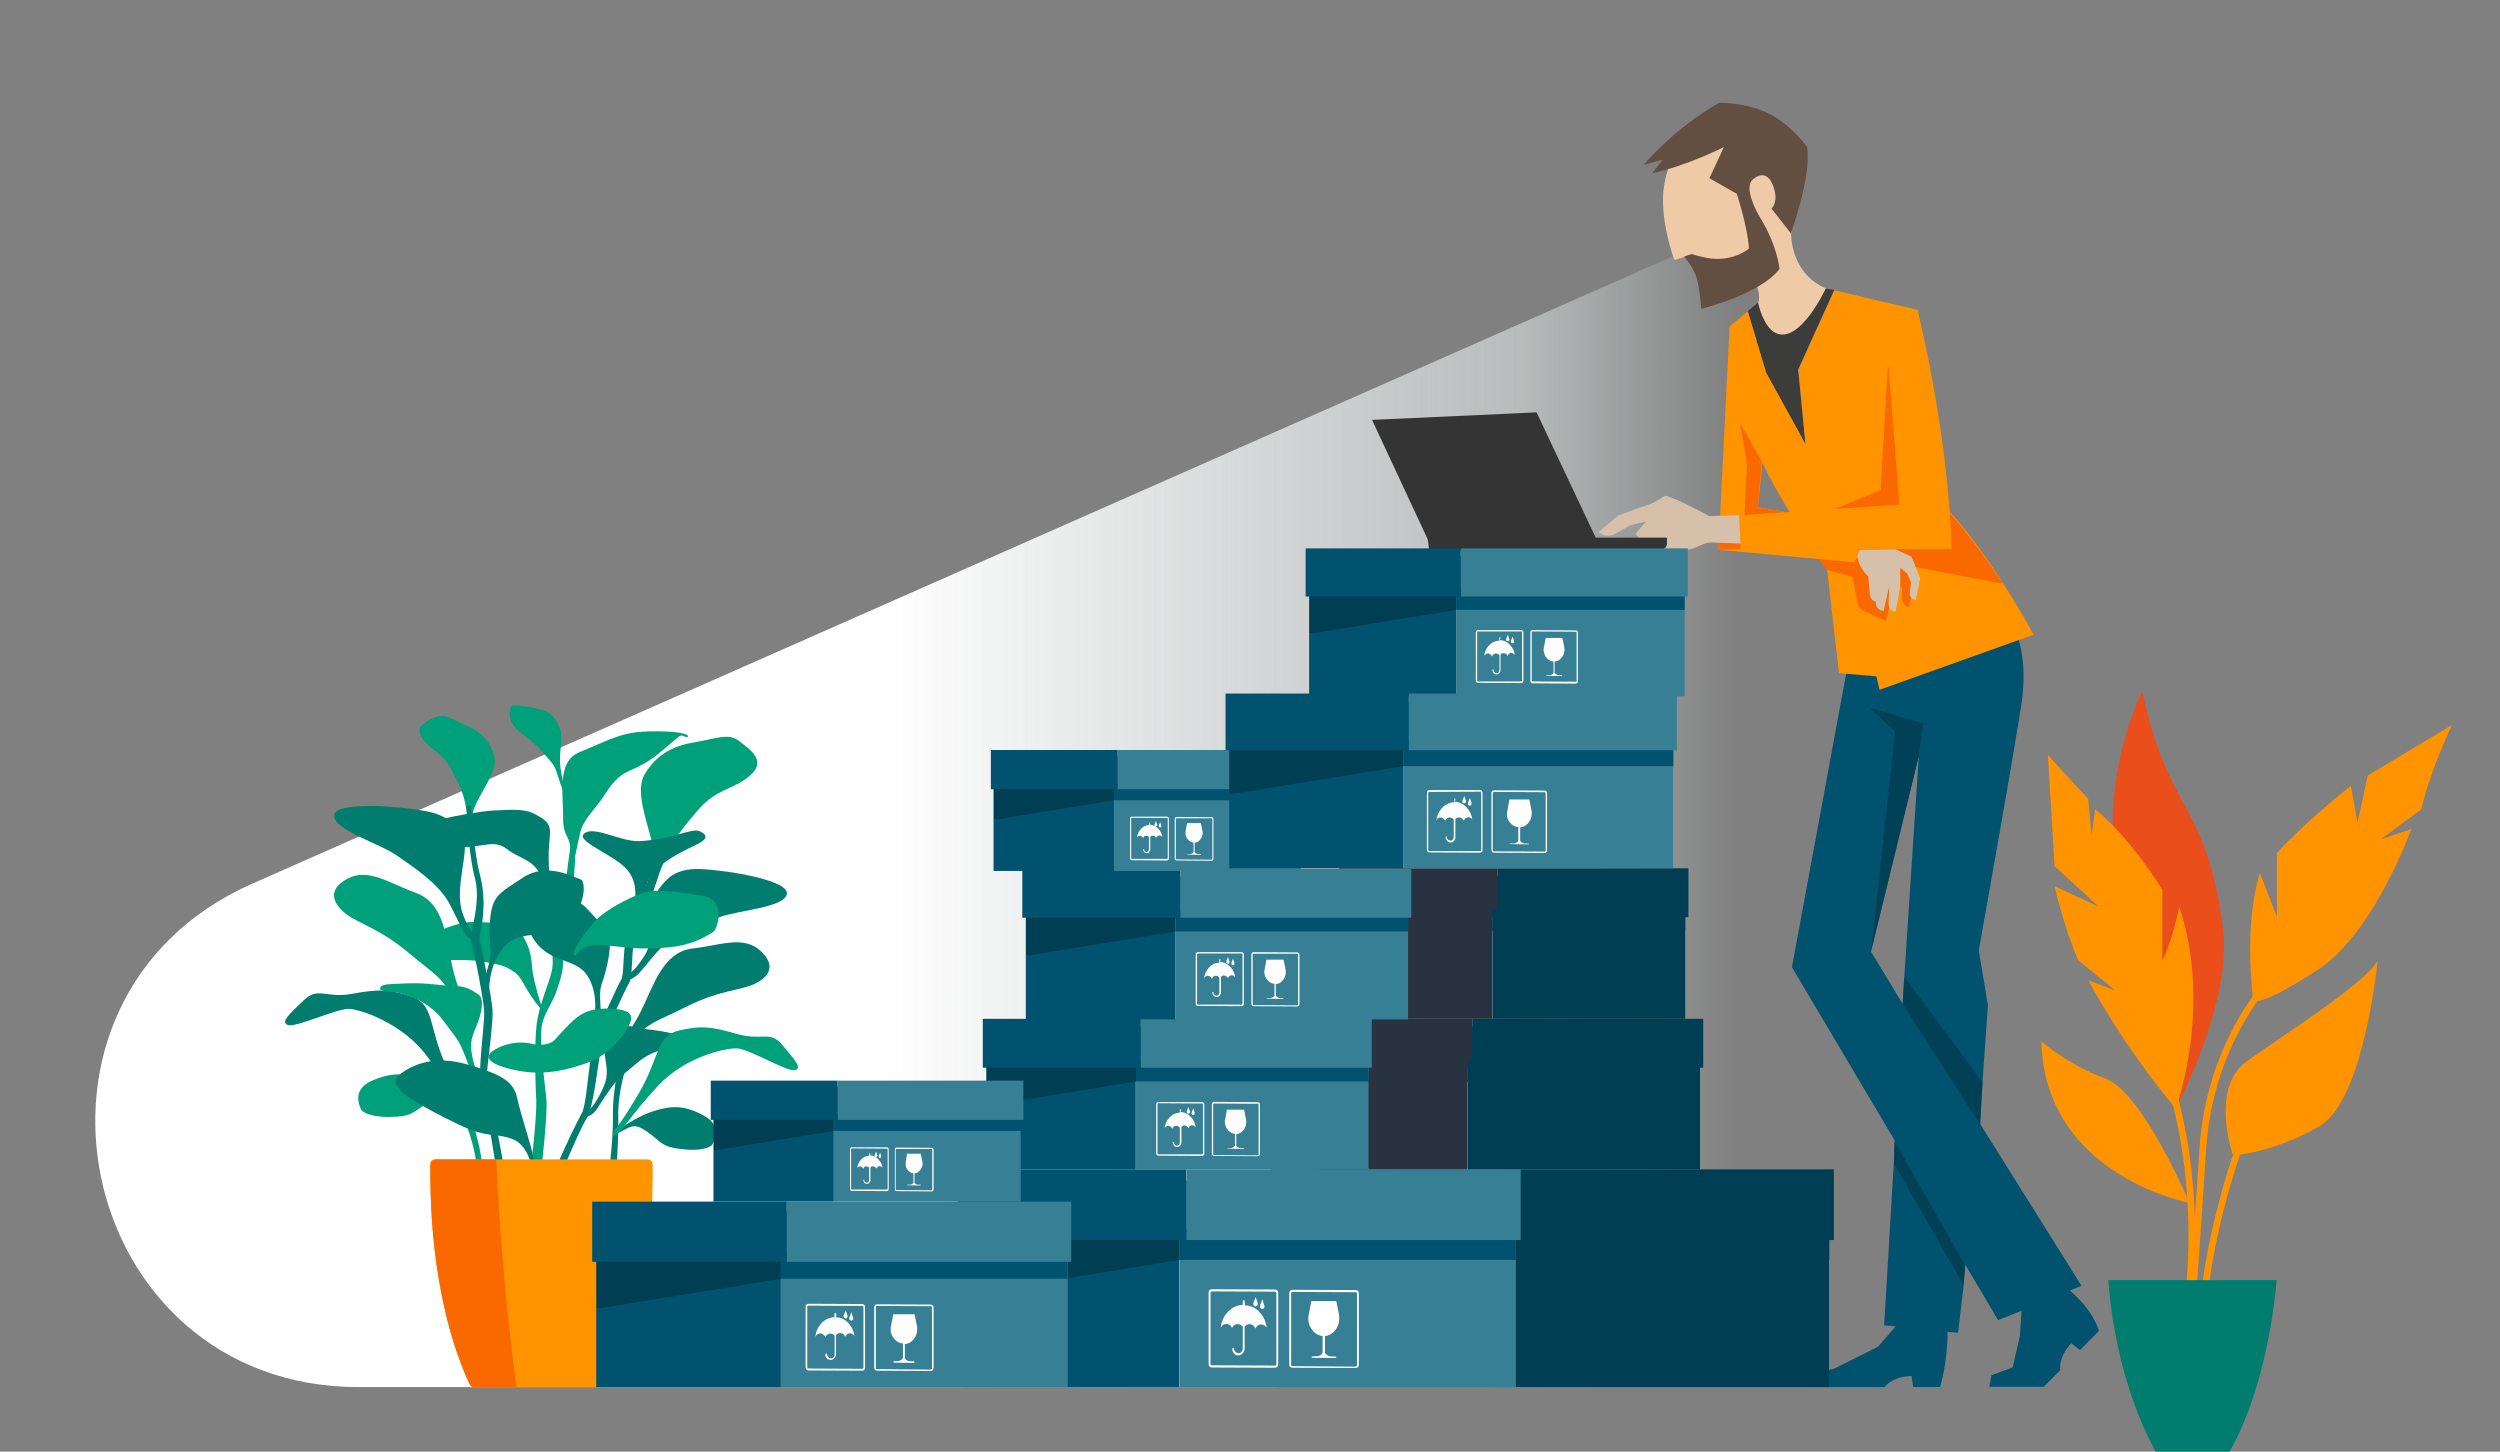 <?xml version="1.0" encoding="utf-8" standalone="no"?>
<!-- Generator: Adobe Illustrator 26.5.0, SVG Export Plug-In . SVG Version: 6.00 Build 0)  --><svg xmlns="http://www.w3.org/2000/svg" xmlns:xlink="http://www.w3.org/1999/xlink" id="Laag_1" style="enable-background:new 0 0 930 540;" version="1.1" viewBox="0 0 930 540" x="0px" xml:space="preserve" y="0px">
<rect x="0" y="0" width="930" height="540" fill="#808080" stroke="none"/>
<style type="text/css">
	.st0{fill:url(#SVGID_1_);}
	.st1{fill:#00A07A;}
	.st2{fill:#007D6F;}
	.st3{fill:#FF9300;}
	.st4{fill:#FA6800;}
	.st5{fill:#00526E;}
	.st6{opacity:0.8;fill:#003E53;enable-background:new    ;}
	.st7{fill:#EFCAA6;}
	.st8{fill:#3C3C3B;}
	.st9{fill:#634E42;}
	.st10{fill:#D6C0A9;}
	.st11{fill:#343434;}
	.st12{fill:#283241;}
	.st13{fill:#003E53;}
	.st14{fill:#377F95;}
	.st15{fill:#FFFFFF;}
	.st16{fill:#E94E1B;}
</style>
<g id="Neuzen">
	<g id="blauw_vlak_en_neus_">
		
			<linearGradient gradientTransform="matrix(1 0 0 1 0 782)" gradientUnits="userSpaceOnUse" id="SVGID_1_" x1="-143.607" x2="644.841" y1="-524" y2="-524">
			<stop offset="0" style="stop-color:#FFFFFF"/>
			<stop offset="0.6" style="stop-color:#FFFFFF"/>
			<stop offset="0.9" style="stop-color:#F4F7F8;stop-opacity:0.5"/>
			<stop offset="1" style="stop-color:#EBF1F2;stop-opacity:0"/>
		</linearGradient>
		<path class="st0" d="M133.4,516h704.8V0L93.9,328.7C-2.9,371.4,27.6,516,133.4,516z"/>
	</g>
</g>
<g id="Primaire_Hero">
	<g>
		<g>
			<path class="st1" d="M138.2,402.1c8.1-3.6,13.1-2.8,19.8-0.1c4.1,1.7,9.6,5.6,13.7,8.9c-0.2,0.2-0.4,0.5-0.5,0.8     c-5.2-3-5.8-4.9-11.4-1.8c-6.4,3.6-5.7,5.6-15.3,5.6c-8.1,0-10-2.5-10-2.5S130,405.7,138.2,402.1L138.2,402.1z"/>
			<path class="st2" d="M173.9,411.6c0,0-2.4-2.6-8.4-16.1s-4-21.8-12.2-24.7c-8.2-2.9-12.5-2.9-22.3-1.1c-9.8,1.8-12.7-2.8-18,2.4     c-5.3,5.1-8.8,8.1-5.9,9.2c2.9,1.1,18.4-6.3,22.9-6c4.5,0.3,19.7,5.4,28.7,17.4c9,12,11,17.3,13.5,19.9S173.9,411.6,173.9,411.6     L173.9,411.6z"/>
			<path class="st2" d="M262,415.1c-7.6-4.2-12.4-3.8-19.1-1.7c-4.1,1.3-9.8,4.6-13.9,7.5c0.2,0.3,0.3,0.5,0.5,0.8     c5.3-2.5,6-4.3,11.1-0.8c5.8,4,5,5.9,14.3,6.7c7.8,0.7,9.9-1.6,9.9-1.6S269.6,419.3,262,415.1L262,415.1z"/>
			<path class="st1" d="M209.5,304.9c0-6.4-0.8-12.5,0.2-17.1c0.9-4.7,2.9-6.9,6.6-8.3c3.7-1.4,12-5.6,17.8-6.7     c6.3-1.2,15.8-0.8,19.4-0.1c3.6,0.8,2.4,1.8,1.5,1.4c-1.4-0.6-1.4-0.5-1.9-0.4c-0.6,0.1-5.2,4.3-8.3,6.8     c-3.1,2.5-6.3,4.3-9.7,5.8c-3.5,1.5-6.3,3.2-10,9.1c-3.7,5.8-8.1,9.2-9.3,14.5s-1.3,6.4-2,8.7c-0.7,2.3-1.6,0.2-1.6-1.3     C212.4,310.9,209.5,311.4,209.5,304.9L209.5,304.9z"/>
			<path class="st2" d="M204.5,311.6c0.6-5.2-1.2-6.4-5.4-8.7s-9.1-1.6-15.4-1.4c-3.5,0.1-15.1,2-18.5,3.1c-6.7,2-13.6,3.1-15.1,5.4     s0.5,1.7,2.4,3.1c2,1.3,11.7,1.9,19.5,2c7.8,0.1,11.9-2.9,16.5,0.7c4.6,3.6,9.3,3.7,12.3,9.2c3,5.5,2.4,7.2,4.2,10.7     S202.9,325.9,204.5,311.6L204.5,311.6z"/>
			<path class="st1" d="M201.2,375.4c-6-7.2-6.8-11.6-9.6-13.6c-2.8-1.9-3.9-2.9-13-4.2s-15.1,0.8-19.5-2.4c-4.4-3.2-2.2-5.4,0-6.7     c2.2-1.3,11-6.1,18.7-5.5s13.2-1,16.8,5.3s2.9,9.4,3.6,13.6s2.7,11.1,3.4,12.7S201.2,375.4,201.2,375.4L201.2,375.4z"/>
			<path class="st1" d="M197.8,461.5l-3.8-0.7c0,0,0.8-4.8,2.6-18.4c1.8-14.2,3.1-29,2.9-33c-0.3-4.5-0.8-20.1,0.1-28.2     c0.6-4.7,2.2-9.3,3.6-13.4c1.1-3.1,2.1-6,2.3-8c0.2-1.9,0.1-3.3,0-4.8c-0.2-2.4-0.4-5.3,0.3-10.9c0.6-4.8,1.4-7.2,2.1-9.3     c0.6-2,2.3-4,2.7-7.5c0.8-7.5,2.1-15.6,2.1-15.7l1.5,1c0,0.1-0.1,8.1-0.9,15.5c-0.4,3.9-1.1,5.9-1.7,7.9c-0.7,2.1-1.4,4.2-2,8.7     c-0.7,5.2-0.5,7.8-0.3,10.1c0.1,1.7,0.3,3.3,0,5.6c-0.3,2.5-1.3,5.4-2.5,8.9c-1.4,3.9-4.8,8.4-5.3,12.6     c-0.9,7.8,1.5,23.2,1.8,27.5c0.3,4.7-1.2,20.9-2.9,33.7C198.7,456.6,197.9,461.3,197.8,461.5L197.8,461.5z"/>
			<path class="st1" d="M210.3,294.1c0-0.4-1.8-5.9-2-10.8c-0.1-5,1.4-9.7-0.4-13.2c-1.8-3.4-2.5-5.2-7.7-6.4s-9.4-1.7-10-0.9     s-1.3,4.2,1,7.3c2.4,3.1,6.4,4.7,10.5,9.5s4.5,4.7,5.8,9C208.9,292.7,210.2,297.3,210.3,294.1L210.3,294.1z"/>
			<path class="st1" d="M243.6,324c0-2.4,0.7-4.9-2.1-14.6c-2.8-9.7-4.5-16.9-1.5-21.7s7.7-9.7,17.5-11.4s13.5-3.7,17.5-0.6     c4,3.1,10.4,7.3,4,12.8s-12.2,4.6-19.3,12.8c-7.1,8.2-10.1,12.5-12.6,19S243.6,327,243.6,324L243.6,324z"/>
			<path class="st2" d="M217,413.5c0.3-0.3,2.1,1.1,5.6-5.3c3.5-6.3,3.5-8.5,2.7-13.6s-0.7-10.5,1.8-11.5c2.5-1,4.9-2.1,10-0.9     s8.1,0.8,15.5,2.9s9.5,2.6,9.4,4.1s-5-0.1-7.6,0.1s-10.5,0.2-17.4,6.1s-6.6,5-10.6,10.6c-4,5.6-4.7,8.3-7.6,9.2     C218.8,415.2,213.9,417,217,413.5L217,413.5z"/>
			<path class="st2" d="M236.2,334.9c-0.1-0.7,1.4-6.6-3.2-11.7s-18.5-10.2-15.9-12.9c3.4-3.6,13.5,2.9,20.8,2.6     c13.2-0.7,19.4-5.2,22.6-3.6c3.2,1.6,2.1,3.1-1,4.7s-17,7.3-18.9,15.1c-1.9,7.8-1.9,10-2.1,10.7     C238.4,340.5,236.2,334.9,236.2,334.9L236.2,334.9z"/>
			<path class="st2" d="M233.1,362.3c0,0,1.7,0.9,6.5-6.5s2.9-21.9,5.5-25.1s5.4-7.8,15.5-7.4c10.2,0.4,33.1,4.2,32.1,9.3     c-1,5.1-18.3,6-25.1,8.6c-6.8,2.6-17.3,6.4-22.6,12.3c-5.4,6-7.4,9.6-10.3,10.7S233.1,362.3,233.1,362.3L233.1,362.3z"/>
			<path class="st2" d="M220.8,380.4c-0.1-0.4,2.3-8.7-1.6-16.3s-12.4-5.4-18.9-12.4s-4.5-17.6-2.1-17.8s13.2-3.4,20.3,4.3     c7.1,7.7,9.8,8.9,7.6,19.6c-2.2,10.7-3.3,6.7-2.7,16.9C223.9,384.8,220.8,380.4,220.8,380.4L220.8,380.4z"/>
			<path class="st2" d="M232.9,385.2c0.6-1.1,3.4-4,7.4-13c4-9,8-18.4,17.5-19.4c9.6-1,18.7-5,25.1,0.9s2.6,10.1-2.4,12.4     c-5,2.3-13.3,2.4-25,8.3s-14.3,5.7-19.8,12.7C230.2,394,232.9,385.2,232.9,385.2L232.9,385.2z"/>
			<path class="st2" d="M202.9,450.8l-2.8-1.2c0.5-1.2,13.1-30.3,16.1-34.9c1.6-2.6,2.2-11.4,3.1-17.8c0.6-4.3,1.2-7.9,1.7-9.8     c1.5-4.8,8.6-20.1,10.2-22.9c0.4-0.8,0.6-3.3,0.7-5.7c0.3-5,0.6-11.8,3.6-17.3c4.4-8.2,8.7-23.8,8.8-24l3,0.8     c-0.2,0.7-4.4,16.2-9,24.6c-2.7,4.9-3,11.3-3.2,16c-0.2,3.3-0.3,5.7-1.1,7.1c-1.7,2.9-8.6,18-10,22.3c-0.5,1.6-1,5.3-1.6,9.3     c-1.1,7.4-2.3,15.9-4.3,19C215.1,420.8,203,450.5,202.9,450.8L202.9,450.8z"/>
			<path class="st2" d="M228.7,443.6l-3.1-0.3c0-0.2,2.6-17.4,2.4-28c-0.2-11,3.1-23.2,3.3-23.7l2.9,1.1c0,0.1-4.5,12.1-4.2,22.5     C230.2,426.1,228.7,443.5,228.7,443.6L228.7,443.6z"/>
			<path class="st1" d="M213.6,355.4c1.1,1.2,0.9-3.9,8.5-3.8c7.7,0.1,11.3,1.4,18.8,1.2s15.5-0.2,24.5-6.2     c1.6-1.1,4.9-12.1-4.1-13.4c-9-1.2-16.9-3.2-23.7-0.5c-6.8,2.8-14,7.1-16.8,10.5C217.9,346.7,212.2,353.8,213.6,355.4     L213.6,355.4z"/>
			<path class="st1" d="M206,387.2c1.9-2.1,2.7-3,5.7-6.1c4.2-4.2,7.3-5.8,13.4-5.9s10,1,9.7,3.8c-0.4,3.9-7.8,13.1-15.1,15.9     c-7.3,2.8-16.5,5.3-26.4,3.5c-9.8-1.8-13.7-4.5-10.3-7.2c3.5-2.7,9.6-4.2,14.9-2.9S206,387.2,206,387.2L206,387.2z"/>
			<path class="st1" d="M228.4,420.5c0,0,2.6-2.3,9.7-14.6s6.1-20.6,14.3-22.5c8.2-2,12.3-1.5,21.6,1.2s12.5-1.4,17,4.1     c4.6,5.5,7.6,8.7,4.7,9.4s-17-7.9-21.5-8.1c-4.4-0.2-19.5,3.2-29.4,13.9s-12.3,15.5-15.1,17.8C227.1,424,228.4,420.5,228.4,420.5     L228.4,420.5z"/>
			<path class="st1" d="M175.4,304.5c0.4-1.6,0.3-3.4,3.8-9.5c3.5-6.1,5.8-10.7,4.5-14.4c-1.2-3.7-3.6-7.8-10-10.6     c-6.3-2.8-8.5-4.7-11.7-3.2s-8.2,3.2-4.8,8c3.4,4.7,7.5,5.1,10.9,11.8c3.5,6.7,4.8,10.1,5.4,14.9S174.9,306.5,175.4,304.5     L175.4,304.5z"/>
			<path class="st1" d="M180.9,402.9c-0.2-0.4-2.4,0.6-4.4-6.6c-2-7.2-1.5-9.4,0.6-14.3c2.1-4.9,3.2-10.4,0.9-12     c-2.3-1.6-4.4-3.2-9.8-3.3c-5.4-0.1-8.4-1.1-16.3-0.9c-7.9,0.3-10.2,0.3-10.5,1.8s5,1.1,7.6,1.9s10.5,2.8,16,10.3     c5.5,7.5,5.5,6.6,8.1,13.2c2.6,6.6,2.7,9.5,5.4,11.1C178.6,404.2,183.1,407.2,180.9,402.9L180.9,402.9z"/>
			<path class="st2" d="M177,347.6c0,0-2,0.5-5-8.1c-3-8.6,2.4-22.7,0.5-26.5c-1.9-3.8-3.5-9.2-13.8-11.2c-10.3-2-34.2-3.8-34.4,1.6     c-0.2,5.3,16.9,10.4,23.1,14.7c6.2,4.3,15.8,10.6,19.7,17.9s5.1,11.4,7.7,13.3S177,347.6,177,347.6L177,347.6z"/>
			<path class="st2" d="M181.9,368.3c0.2-0.4-0.3-9.2,5.6-16s13.7-2.5,22-7.9s8.8-16.6,6.4-17.3c-2.4-0.7-12.4-6.6-21.4-0.6     c-9,6-11.9,6.6-12.3,17.9s1.7,7.5-1.3,17.6S181.9,368.3,181.9,368.3L181.9,368.3z"/>
			<path class="st1" d="M171.8,370.6c-0.3-1.3-2.5-4.8-4.3-14.8s-3.6-20.4-12.9-23.7c-9.4-3.3-17.6-9.5-25.4-5.2     c-7.9,4.3-5,9.5-0.6,13c4.5,3.5,12.7,5.6,23.1,14.3s12.9,9.2,16.8,17.5C172.4,380.2,171.8,370.6,171.8,370.6L171.8,370.6z"/>
			<path class="st2" d="M186,443.8l3.1-0.5c-0.2-1.4-5.9-33.5-7.7-38.9c-1-3,0.6-12,1.2-18.6c0.4-4.4,0.8-8.2,0.6-10.2     c-0.4-5.2-3.8-22.2-4.7-25.5c-0.3-0.9,0.2-3.5,0.7-5.9c0.9-5,1.1-12.2-0.6-18.5c-2.5-9.3-3.4-26.1-3.4-26.3l-1.6,0.5     c0,0.7,0.5,17.3,3.1,26.9c1.5,5.6,0.3,12.1-0.6,16.9c-0.6,3.4-1.1,5.8-0.6,7.4c1,3.4,4.3,20.1,4.6,24.8c0.1,1.7-0.2,5.6-0.6,9.7     c-0.7,7.7-1.5,16.5-0.3,20.1C181,410.7,186,443.4,186,443.8L186,443.8z"/>
			<path class="st1" d="M181.9,462.9l3.1-0.6c0-0.2-4.7-17.5-5.6-28.5c-1-11.3-6.2-23.4-6.5-23.9l-2.5,1.4c0.1,0.1,6,11.9,6.9,22.6     C178.4,445,181.9,462.7,181.9,462.9L181.9,462.9z"/>
			<path class="st2" d="M197.6,433.3c-0.1-0.5-1.6-7.5-7-9.6c-5.4-2-8.6-0.8-15.4-3.4s-23-11.2-25.6-14s-3.9-4.6-0.1-7.2     c3.7-2.6,11.6-6.9,24.4-3.1c12.9,3.7,17.2,6.4,18.5,12.5c1.3,6.1,5.4,18.3,5.9,21.4C198.8,433,198.1,435.3,197.6,433.3     L197.6,433.3z"/>
			<path class="st3" d="M162,431.3c-1.1,0-1.9,0.8-1.9,1.9c0,1.2,0,2.3,0,3.5c0,31.1,5.6,59,14.6,78.2c0.3,0.7,1,1.1,1.7,1.1h50.1     c0.7,0,1.4-0.4,1.7-1.1c8.9-19.2,14.6-47.1,14.6-78.2c0-1.2,0-2.3,0-3.5c0-1.1-0.9-1.9-1.9-1.9H162L162,431.3z"/>
		</g>
		<path class="st4" d="M162,431.3c-1.1,0-1.9,0.8-1.9,1.9c0,1.2,0,2.3,0,3.5c0,31.1,5.6,59,14.6,78.2c0.3,0.7,1,1.1,1.7,1.1h15.7    c-3.8-28.5-6.2-57-7.5-84.7H162z"/>
	</g>
	<g>
		<path class="st5" d="M675.3,510.7l-0.6,5.3h26.4c0,0,2.7-4,10-4.1l0.6,4.1h10c0,0,2.8-9,2.8-20.5l-0.6-0.1l4.5,0.4l2.1-17.8    l0.6-7.5l12.2,20.6l8.7-3.5l-0.6,9.4l-2.7,11.7l-7.9,2.9l-0.8,4.3h20.3l6.1-6.2c0,0-0.9-4.7,4.1-10l3.3,2.5l7-7.1    c0,0-1.7-7.2-10.8-15l4.3-1.8l-37.7-60.2l0.9-15.8l2-28.4l-3.4-20.3c0,0,15.5-86.6,16.3-95c1.6-14.9-2.6-24-2.6-24l-63,15.9    l-20.2,109.3l38.2,64.4l-0.3,8.4l-3.6,60.4l4.3,0.4l-6.6,7.6l-16.4,8.2L675.3,510.7L675.3,510.7z M708.4,363.4l-0.6,10.1L696,354    l17.8-72.8L708.4,363.4z"/>
		<polygon class="st6" points="715.4,269.1 695.1,263.1 705,272.1 696,354 713.8,281.2   "/>
		<polygon class="st6" points="707.8,373.5 736.6,418.4 737.5,402.6 708.4,363.4   "/>
		<polygon class="st6" points="704.8,424.6 731,470.6 730.4,478 704.6,432.9   "/>
		<path class="st7" d="M619.1,68.7c3.2-18.2,14.3-19.7,21.5-21.8c8.1-2.5,29.8-5.4,25.7,39.9c0,0-0.5,14.8,13,20.5    c0,0-6.2,21-18.7,17.9c-4.5-1.1-6.5-12.6-6.5-12.6s1.3-3.3-1.8-9.3c-2.5-4.7-22.7-8.6-22.7-8.6l-2.9,0.9l-3.8,1.1    C622.7,96.6,617,80.7,619.1,68.7z"/>
		<path class="st8" d="M682.3,107.9l-3.1-0.6c0,0-9.6,20.8-18.6,16.6c-4.6-2.1-6.7-11.3-6.7-11.3l-3.8,3.2l6.8,22.8l14.7,26.7    l-2.7-27.8L682.3,107.9L682.3,107.9z"/>
		<path class="st3" d="M650.2,115.8l-6.7,5.6c0,0,5,34.7,12,50.4c6.6,14.8,24.2,40.2,24.2,40.2l4.4,38.4l13.9,1.2l1.2,5l57.3-20.5    c0,0-20-37.2-37.8-52.1l-5.3-68.7l-31-7.3L669,137.5l2.7,27.8L657,138.6L650.2,115.8L650.2,115.8z"/>
		<path class="st9" d="M666.2,86.8c0,0,7.6-20.7,6.1-32c0,0-7.5-11.2-19.8-14.7c-7.1-2.1-13.1-1.8-13.1-1.8    c-17.1,9.8-27.9,23-27.9,23l7-1.9l-3.8,5c12.6-2.6,26.6-9.7,26.6-9.7l-5.4,11.6l10.2,5.8c0,0,4.2,13,4.5,20.4    c-9.5,7.2-21.2,2-21.2,2l-2.9,0.9c0,0,3.1,3.7,4.4,7.2s2,12.3,2,12.3s22.3-5.6,29.1-14.9c0,0-0.8-8.4-6.9-18.5    c-2-3.2-6.5-11.9-3-14.8c5.9-4.9,7.9,3.6,7.9,3.6c1.5,5.2-1,7.3-1,7.3L666.2,86.8L666.2,86.8z"/>
		<path class="st4" d="M710.8,210.6l34.3,6.6c-10-15.6-21.2-28-21.2-28l-21.6-53.3l-2.7,46.4l-31.6,13l11.4,16.6l9.8,2.7l1.7,9.2    c0,0,0.3,2.6,2.6,3.6c2.8,1.3,8.1,3.6,8.1,3.6l2.4-10.9l0.4-6l3.2,4.9v4.1c0,0,0.4,2.4,2.4,2.8l1.7-5.8l0.2-6L710.8,210.6    L710.8,210.6z"/>
		<path class="st10" d="M705.1,204.3l6,2.8l3.2,8.1l-1.6,8c-2.4-0.2-2.3-2.6-2.3-2.6l0.5-3.9l-1.4-3.3l-2.6-2.2l0,6.4l-0.8,5.4    l-1,4.5c0,0-3,0.3-2.5-4.2l0.2-5.3l-2.1,9.3c0,0-3-0.1-2.9-3.5c-2.3-0.3-2.3-3.6-2.3-3.6l-0.5-5.8c0,0-4.1-3.2-4.5-9.9    L705.1,204.3L705.1,204.3z"/>
		<polygon class="st3" points="643.4,121.4 640.1,187.6 639.2,204.5 689.9,209.2 695.7,196 653.9,188.7 654.2,185.9 657.2,157.4       "/>
		<polygon class="st4" points="655.4,171.7 647.3,157.3 649.9,172.9 648.7,195.4 639.4,201 639.2,204.5 647.5,204.3 651.7,198.7     695.7,196 653.9,188.7   "/>
		<path class="st3" d="M713.3,115.3c0,0,11.5,45.5,12.7,89h-20.9h-14.6l-43,0l-0.1-2.2l-0.5-10.4l59.7-4l-4.1-51.8L713.3,115.3    L713.3,115.3z"/>
		<path class="st10" d="M646.9,191.7l-11,0.3c0,0-11.7-6.4-16.4-7.6l-4.8,2.8l-12.7,4.5l-7.3,6.2c0,0,2.3,2.4,5.7,0.9l6-3.4l5.9-1.4    l-3.8,4.5l2.2,3.4l2.1-0.1c0,0,3.5,2.6,3.5,2.6h12.2c2.4-0.4,5.2-2.5,7.8-2.6l11.2,0.4L646.9,191.7L646.9,191.7z"/>
		<path class="st11" d="M510.4,156.2l61.2-2.8l22,46.6h26.5v2.5c-0.3,1.4-1.5,2.3-2.9,2.3l-85.6-0.2c0,0-0.2-2.4-0.5-4L510.4,156.2    L510.4,156.2z"/>
	</g>
	<g>
		<g id="Symbol_1_0_Layer0_0_FILL">
			<path class="st12" d="M499.4,355.4V379h55.7v-45.7L499.4,355.4"/>
			<path class="st12" d="M555.2,346.3v-20.7h-55.7v29.8L555.2,346.3L555.2,346.3z"/>
			<path class="st13" d="M603.6,379h23.3v-53.1h-71.7v-0.3l0,0V379L603.6,379L603.6,379z"/>
		</g>
		<rect class="st12" height="18.2" width="58.8" x="498.2" y="323"/>
		<path class="st13" d="M626.9,346.3v-8.2l-71.7,0.3v7.9L626.9,346.3L626.9,346.3z"/>
		<rect class="st13" height="18.2" width="71.1" x="557" y="323"/>
	</g>
	<g>
		<g id="Symbol_1_0_Layer0_0_FILL-2">
			<path class="st12" d="M490.1,411.4V435h55.7v-45.7L490.1,411.4"/>
			<path class="st12" d="M545.9,402.3v-20.7h-55.7v29.8L545.9,402.3L545.9,402.3z"/>
			<path class="st13" d="M594.3,435h38.1v-53.1h-86.5v-0.3l0,0V435L594.3,435L594.3,435z"/>
		</g>
		<rect class="st12" height="18.2" width="58.8" x="488.9" y="379"/>
		<path class="st13" d="M632.4,402.3v-8.2l-86.5,0.3v7.9L632.4,402.3L632.4,402.3z"/>
		<rect class="st13" height="18.2" width="85.9" x="547.7" y="379"/>
	</g>
	<g>
		<g id="Symbol_1_0_Layer0_0_FILL-3">
			<path class="st12" d="M474.7,481.9V516h80.6v-66.2L474.7,481.9"/>
			<path class="st12" d="M555.3,468.7v-29.9h-80.6v43L555.3,468.7L555.3,468.7z"/>
			<path class="st13" d="M625.3,516h55.1v-76.8H555.3v-0.4l0,0V516H625.3L625.3,516z"/>
		</g>
		<rect class="st12" height="26.3" width="85" x="472.9" y="435"/>
		<path class="st13" d="M680.5,468.7v-11.9l-125.2,0.4v11.5H680.5z"/>
		<rect class="st13" height="26.3" width="124.3" x="557.9" y="435"/>
	</g>
	<g>
		<g id="Symbol_1_0_Layer0_0_FILL-4">
			<path class="st5" d="M358.1,481.9V516h80.6v-66.2L358.1,481.9"/>
			<path class="st13" d="M438.8,468.7v-29.9h-80.6v43L438.8,468.7L438.8,468.7z"/>
			<path class="st14" d="M508.8,516h55.1v-76.8H438.8v-0.4l0,0V516H508.8L508.8,516z"/>
		</g>
		<g id="Symbol_1_0_Layer0_1_FILL">
			<path class="st15" d="M475.5,481.1c0-0.9-0.4-1.4-1.3-1.4l-23.3-0.1c-0.9,0-1.3,0.4-1.3,1.4v26.3c0,0.9,0.4,1.4,1.3,1.4l23.3,0.1     c0.9,0,1.3-0.5,1.3-1.4V481.1 M474.2,480.5c0.4,0,0.6,0.2,0.6,0.6v26.3c0,0.4-0.2,0.6-0.6,0.6l-23.3-0.1c-0.4,0-0.6-0.2-0.6-0.6     v-26.2c0-0.4,0.2-0.7,0.6-0.7L474.2,480.5 M467.9,485c0-0.2,0-0.3-0.1-0.4l-0.7-2.1l-0.8,2.1c0,0.1-0.1,0.3-0.1,0.4     c0,0.2,0.1,0.5,0.2,0.7c0.2,0.2,0.4,0.3,0.7,0.3c0.2,0,0.4-0.1,0.6-0.3C467.8,485.4,467.9,485.2,467.9,485 M470.4,486     c0-0.2,0-0.3-0.1-0.4l-0.7-2.3l-0.8,2.2c0,0.2-0.1,0.3-0.1,0.4c0,0.3,0.1,0.6,0.2,0.7c0.2,0.2,0.4,0.3,0.7,0.3     c0.2,0,0.4-0.1,0.6-0.3C470.3,486.4,470.4,486.2,470.4,486 M463,484c0-0.1,0-0.2-0.1-0.3c-0.1,0-0.2-0.1-0.2-0.1     c-0.1,0-0.2,0.1-0.3,0.2c0,0.1-0.1,0.2-0.1,0.2v1.4c-2.3,0.1-4.2,1.1-5.8,2.9c-1.4,1.6-2.2,3.5-2.4,5.7c0.1-0.2,0.2-0.5,0.4-0.7     c0.4-0.5,1-0.7,1.7-0.8c0.6,0,1.2,0.3,1.7,0.8c0.2,0.2,0.3,0.5,0.4,0.8c0.1-0.3,0.3-0.6,0.5-0.8c0.4-0.5,1-0.8,1.6-0.7     c0.7,0,1.2,0.2,1.7,0.7c0.1,0.1,0.2,0.2,0.2,0.3v8c0,0.5-0.2,1-0.5,1.3c-0.3,0.3-0.7,0.5-1.1,0.5c-0.4,0-0.8-0.2-1.1-0.5     c-0.3-0.3-0.5-0.7-0.5-1.1c0-0.1,0-0.2-0.1-0.3c-0.1-0.1-0.2-0.1-0.2-0.1c-0.1,0-0.2,0-0.3,0.1c0,0.1-0.1,0.2-0.1,0.4     c0,0.6,0.3,1.2,0.7,1.6c0.4,0.5,1,0.8,1.6,0.7c0.6,0,1.1-0.3,1.6-0.8c0.4-0.5,0.7-1,0.7-1.7v-8.2l0.1-0.1     c0.5-0.6,1.1-0.8,1.7-0.8c0.6,0,1.2,0.2,1.7,0.8c0.2,0.2,0.4,0.5,0.5,0.8c0.1-0.3,0.3-0.5,0.5-0.7c0.4-0.6,1-0.8,1.7-0.8     c0.6,0,1.2,0.3,1.7,0.8c0.1,0.2,0.2,0.3,0.3,0.5c-0.2-2.1-1-4-2.4-5.6c-1.5-1.8-3.4-2.7-5.6-2.8L463,484 M505.5,481.3     c0-1-0.4-1.4-1.3-1.4l-23.3-0.1c-0.9,0-1.3,0.5-1.3,1.4v26.2c0,1,0.4,1.4,1.3,1.4l23.3,0.1c0.9,0,1.3-0.5,1.3-1.4V481.3      M504.2,480.7c0.4,0,0.6,0.2,0.6,0.7v26.3c0,0.4-0.2,0.6-0.6,0.7l-23.3-0.2c-0.4,0-0.6-0.2-0.6-0.6v-26.3c0-0.4,0.2-0.7,0.6-0.7     L504.2,480.7 M488.4,495.1c1,1.1,2.2,1.8,3.6,1.9v6.3c-0.6,0.8-1.3,1.2-2.1,1.2l-1.7,0.1c0,0-0.1,0-0.2,0.1c0,0-0.1,0.1-0.1,0.1     c0,0.1,0,0.1,0.1,0.2c0.1,0,0.1,0.1,0.2,0.1l8.6,0.1c0,0,0.1-0.1,0.2-0.1c0-0.1,0.1-0.1,0.1-0.2c0-0.1,0-0.1-0.1-0.2     c-0.1,0-0.1-0.1-0.2-0.1H495c-0.8-0.1-1.5-0.5-2.1-1.3V497c1.4-0.1,2.6-0.8,3.6-1.9c1.1-1.3,1.7-2.8,1.7-4.6c0-0.6,0-1.1-0.1-1.5     l-1-5h-9.3l-0.9,4.9c-0.2,0.5-0.2,1-0.2,1.6C486.7,492.3,487.3,493.8,488.4,495.1L488.4,495.1z"/>
		</g>
		<rect class="st5" height="26.3" width="85" x="356.3" y="435"/>
		<path class="st5" d="M563.9,468.7v-11.9l-125.2,0.4v11.5H563.9z"/>
		<rect class="st14" height="26.3" width="124.3" x="441.4" y="435"/>
	</g>
	<g>
		<g id="Symbol_1_0_Layer0_0_FILL-5">
			<path class="st5" d="M366.8,411.4V435h55.7v-45.7L366.8,411.4"/>
			<path class="st13" d="M422.6,402.3v-20.7h-55.7v29.8L422.6,402.3L422.6,402.3z"/>
			<path class="st14" d="M471,435h38.1v-53.1h-86.5v-0.3l0,0V435L471,435L471,435z"/>
		</g>
		<g id="Symbol_1_0_Layer0_1_FILL-2">
			<path class="st15" d="M448,410.9c0-0.6-0.3-0.9-0.9-0.9l-16.1,0c-0.6,0-0.9,0.3-0.9,0.9V429c0,0.6,0.3,0.9,0.9,0.9l16.1,0.1     c0.6,0,0.9-0.3,0.9-1V410.9 M447.1,410.5c0.3,0,0.4,0.1,0.4,0.4V429c0,0.3-0.1,0.4-0.4,0.4l-16.1,0c-0.3,0-0.4-0.1-0.4-0.4v-18.1     c0-0.3,0.1-0.5,0.4-0.5L447.1,410.5 M442.7,413.6c0-0.1,0-0.2-0.1-0.3l-0.5-1.5l-0.6,1.5c0,0.1,0,0.2,0,0.3c0,0.2,0,0.3,0.1,0.5     c0.1,0.1,0.3,0.2,0.5,0.2c0.1,0,0.3,0,0.4-0.2C442.6,413.9,442.7,413.7,442.7,413.6 M444.4,414.2c0-0.1,0-0.2,0-0.3l-0.5-1.6     l-0.6,1.5c0,0.1,0,0.2,0,0.3c0,0.2,0,0.4,0.1,0.5c0.1,0.1,0.3,0.2,0.5,0.2c0.1,0,0.3-0.1,0.4-0.2     C444.4,414.6,444.4,414.4,444.4,414.2 M439.3,412.9c0-0.1,0-0.2,0-0.2c-0.1,0-0.1-0.1-0.2-0.1c-0.1,0-0.1,0-0.2,0.1     c0,0.1,0,0.1,0,0.2v1c-1.6,0.1-2.9,0.7-4,2c-1,1.1-1.5,2.4-1.7,3.9c0.1-0.2,0.2-0.3,0.3-0.5c0.3-0.3,0.7-0.5,1.1-0.5     c0.4,0,0.8,0.2,1.2,0.6c0.1,0.1,0.2,0.3,0.3,0.5c0.1-0.2,0.2-0.4,0.4-0.6c0.3-0.4,0.7-0.5,1.1-0.5c0.5,0,0.8,0.1,1.1,0.5     c0.1,0.1,0.1,0.1,0.2,0.2v5.5c0,0.4-0.1,0.7-0.3,0.9c-0.2,0.2-0.5,0.3-0.8,0.3c-0.3,0-0.5-0.1-0.7-0.3c-0.2-0.2-0.3-0.5-0.4-0.8     c0-0.1,0-0.2,0-0.2c-0.1-0.1-0.1-0.1-0.2-0.1c-0.1,0-0.2,0-0.2,0.1c0,0.1,0,0.1,0,0.2c0,0.4,0.2,0.8,0.5,1.1     c0.3,0.4,0.7,0.5,1.1,0.5c0.4,0,0.8-0.2,1.1-0.5c0.3-0.3,0.5-0.7,0.5-1.2v-5.7l0-0.1c0.4-0.4,0.8-0.6,1.2-0.5     c0.4,0,0.8,0.2,1.1,0.5c0.1,0.2,0.2,0.3,0.3,0.5c0.1-0.2,0.2-0.4,0.3-0.5c0.3-0.4,0.7-0.6,1.1-0.6c0.4,0,0.8,0.2,1.1,0.5     c0.1,0.1,0.2,0.2,0.2,0.4c-0.1-1.5-0.7-2.8-1.7-3.9c-1.1-1.2-2.4-1.9-3.9-1.9L439.3,412.9 M468.7,411c0-0.7-0.3-1-0.9-1     l-16.1-0.1c-0.6,0-0.9,0.3-0.9,1v18.1c0,0.7,0.3,1,0.9,1l16.1,0.1c0.6,0,0.9-0.3,0.9-1V411 M467.8,410.6c0.3,0,0.4,0.2,0.4,0.5     v18.2c0,0.3-0.1,0.4-0.4,0.5l-16.1-0.1c-0.3,0-0.4-0.1-0.4-0.4V411c0-0.3,0.1-0.5,0.4-0.5L467.8,410.6 M456.9,420.5     c0.7,0.8,1.5,1.2,2.5,1.3v4.4c-0.4,0.5-0.9,0.8-1.5,0.9l-1.2,0c0,0-0.1,0-0.1,0c0,0,0,0.1,0,0.1c0,0.1,0,0.1,0,0.1     c0.1,0,0.1,0,0.1,0l5.9,0.1c0,0,0.1-0.1,0.1-0.1c0-0.1,0-0.1,0-0.1c0-0.1,0-0.1,0-0.1c-0.1,0-0.1,0-0.1,0h-1.2     c-0.6-0.1-1.1-0.4-1.5-0.9v-4.3c1-0.1,1.8-0.5,2.5-1.3c0.8-0.9,1.2-1.9,1.2-3.2c0-0.4,0-0.7-0.1-1.1l-0.7-3.5h-6.4l-0.6,3.4     c-0.1,0.4-0.2,0.7-0.2,1.1C455.7,418.6,456.1,419.7,456.9,420.5L456.9,420.5z"/>
		</g>
		<rect class="st5" height="18.2" width="58.8" x="365.6" y="379"/>
		<path class="st5" d="M509.1,402.3v-8.2l-86.5,0.3v7.9L509.1,402.3L509.1,402.3z"/>
		<rect class="st14" height="18.2" width="85.9" x="424.4" y="379"/>
	</g>
	<g>
		<g id="Symbol_1_0_Layer0_0_FILL-6">
			<path class="st5" d="M265.4,428v19h44.8v-36.8L265.4,428"/>
			<path class="st13" d="M310.2,420.7v-16.6h-44.8V428L310.2,420.7z"/>
			<path class="st14" d="M349.1,447h30.6v-42.7h-69.5v-0.2l0,0V447H349.1z"/>
		</g>
		<g id="Symbol_1_0_Layer0_1_FILL-3">
			<path class="st15" d="M330.6,427.6c0-0.5-0.2-0.8-0.7-0.8l-13,0c-0.5,0-0.7,0.2-0.7,0.8v14.6c0,0.5,0.2,0.8,0.7,0.8l13,0.1     c0.5,0,0.7-0.3,0.7-0.8V427.6 M329.9,427.3c0.2,0,0.3,0.1,0.3,0.3v14.6c0,0.2-0.1,0.3-0.3,0.3l-13,0c-0.2,0-0.3-0.1-0.3-0.3     v-14.6c0-0.2,0.1-0.4,0.3-0.4L329.9,427.3 M326.4,429.8c0-0.1,0-0.2-0.1-0.2l-0.4-1.2l-0.5,1.2c0,0.1,0,0.1,0,0.2     c0,0.1,0,0.3,0.1,0.4c0.1,0.1,0.2,0.2,0.4,0.2c0.1,0,0.2,0,0.3-0.2C326.3,430,326.4,429.9,326.4,429.8 M327.8,430.3     c0-0.1,0-0.2,0-0.2l-0.4-1.3l-0.5,1.2c0,0.1,0,0.2,0,0.2c0,0.2,0,0.3,0.1,0.4c0.1,0.1,0.2,0.1,0.4,0.2c0.1,0,0.2-0.1,0.3-0.2     C327.8,430.6,327.8,430.5,327.8,430.3 M323.7,429.2c0-0.1,0-0.1,0-0.2c-0.1,0-0.1,0-0.1-0.1c0,0-0.1,0-0.2,0.1c0,0,0,0.1,0,0.1     v0.8c-1.3,0.1-2.4,0.6-3.2,1.6c-0.8,0.9-1.2,1.9-1.4,3.2c0-0.1,0.1-0.3,0.2-0.4c0.2-0.3,0.5-0.4,0.9-0.4c0.4,0,0.7,0.2,1,0.5     c0.1,0.1,0.2,0.3,0.2,0.4c0.1-0.2,0.2-0.3,0.3-0.5c0.2-0.3,0.5-0.4,0.9-0.4c0.4,0,0.7,0.1,0.9,0.4c0.1,0,0.1,0.1,0.1,0.2v4.5     c0,0.3-0.1,0.5-0.3,0.7c-0.2,0.2-0.4,0.3-0.6,0.3c-0.2,0-0.4-0.1-0.6-0.3c-0.2-0.2-0.3-0.4-0.3-0.6c0-0.1,0-0.1,0-0.2     c-0.1,0-0.1-0.1-0.1-0.1c-0.1,0-0.1,0-0.2,0.1c0,0,0,0.1,0,0.2c0,0.4,0.1,0.6,0.4,0.9c0.2,0.3,0.5,0.4,0.9,0.4     c0.3,0,0.6-0.1,0.9-0.4c0.2-0.3,0.4-0.6,0.4-1v-4.6l0-0.1c0.3-0.3,0.6-0.5,1-0.4c0.4,0,0.7,0.1,0.9,0.4c0.1,0.1,0.2,0.3,0.3,0.4     c0.1-0.2,0.2-0.3,0.3-0.4c0.2-0.3,0.5-0.5,0.9-0.5c0.4,0,0.7,0.1,0.9,0.4c0.1,0.1,0.1,0.2,0.2,0.3c-0.1-1.2-0.6-2.2-1.4-3.1     c-0.9-1-1.9-1.5-3.1-1.6L323.7,429.2 M347.3,427.8c0-0.5-0.2-0.8-0.7-0.8l-13-0.1c-0.5,0-0.7,0.3-0.7,0.8v14.6     c0,0.5,0.2,0.8,0.7,0.8l13,0.1c0.5,0,0.7-0.3,0.7-0.8V427.8 M346.5,427.4c0.2,0,0.3,0.1,0.3,0.4v14.6c0,0.2-0.1,0.3-0.3,0.4     l-13-0.1c-0.2,0-0.3-0.1-0.3-0.3v-14.6c0-0.2,0.1-0.4,0.3-0.4L346.5,427.4 M337.8,435.4c0.6,0.6,1.2,1,2,1.1v3.5     c-0.3,0.4-0.7,0.7-1.2,0.7l-1,0c0,0-0.1,0-0.1,0c0,0,0,0,0,0.1c0,0,0,0.1,0,0.1c0,0,0.1,0,0.1,0l4.8,0.1c0,0,0.1,0,0.1-0.1     c0,0,0-0.1,0-0.1c0,0,0-0.1,0-0.1c0,0-0.1,0-0.1,0h-1c-0.5,0-0.9-0.3-1.2-0.7v-3.5c0.8-0.1,1.5-0.4,2-1.1c0.6-0.7,1-1.6,1-2.5     c0-0.3,0-0.6-0.1-0.9l-0.6-2.8h-5.1L337,432c-0.1,0.3-0.1,0.6-0.1,0.9C336.8,433.9,337.2,434.7,337.8,435.4L337.8,435.4z"/>
		</g>
		<rect class="st5" height="14.6" width="47.2" x="264.4" y="402"/>
		<path class="st5" d="M379.8,420.7v-6.6l-69.5,0.2v6.4L379.8,420.7L379.8,420.7z"/>
		<rect class="st14" height="14.6" width="69" x="311.7" y="402"/>
	</g>
	<g>
		<g id="Symbol_1_0_Layer0_0_FILL-7">
			<path class="st5" d="M487,235.8V259h54.7v-44.9L487,235.8"/>
			<path class="st13" d="M541.7,226.9v-20.3H487v29.2L541.7,226.9L541.7,226.9z"/>
			<path class="st14" d="M589.3,259h37.4v-52.1h-85v-0.3l0,0V259L589.3,259L589.3,259z"/>
		</g>
		<g id="Symbol_1_0_Layer0_1_FILL-4">
			<path class="st15" d="M566.7,235.3c0-0.6-0.3-0.9-0.9-0.9l-15.9,0c-0.6,0-0.9,0.3-0.9,0.9v17.8c0,0.6,0.3,0.9,0.9,0.9l15.9,0.1     c0.6,0,0.9-0.3,0.9-1V235.3 M565.8,234.9c0.3,0,0.4,0.1,0.4,0.4v17.8c0,0.3-0.1,0.4-0.4,0.4l-15.9,0c-0.3,0-0.4-0.1-0.4-0.4     v-17.8c0-0.3,0.1-0.4,0.4-0.4L565.8,234.9 M561.5,237.9c0-0.1,0-0.2-0.1-0.3l-0.5-1.5l-0.6,1.5c0,0.1,0,0.2,0,0.3     c0,0.2,0,0.3,0.1,0.4c0.1,0.1,0.3,0.2,0.5,0.2c0.1,0,0.3,0,0.4-0.2C561.4,238.2,561.5,238.1,561.5,237.9 M563.2,238.6     c0-0.1,0-0.2,0-0.3l-0.5-1.5l-0.6,1.5c0,0.1,0,0.2,0,0.3c0,0.2,0,0.4,0.1,0.5c0.1,0.1,0.3,0.2,0.5,0.2c0.1,0,0.3-0.1,0.4-0.2     C563.2,238.9,563.2,238.8,563.2,238.6 M558.2,237.3c0-0.1,0-0.1,0-0.2c-0.1,0-0.1-0.1-0.2-0.1c-0.1,0-0.1,0-0.2,0.1     c0,0.1,0,0.1,0,0.2v1c-1.6,0.1-2.9,0.7-4,1.9c-1,1.1-1.5,2.4-1.7,3.9c0.1-0.2,0.1-0.3,0.3-0.5c0.3-0.3,0.7-0.5,1.1-0.5     c0.4,0,0.8,0.2,1.2,0.6c0.1,0.1,0.2,0.3,0.3,0.5c0.1-0.2,0.2-0.4,0.4-0.6c0.3-0.4,0.7-0.5,1.1-0.5c0.5,0,0.8,0.1,1.1,0.5     c0.1,0.1,0.1,0.1,0.2,0.2v5.4c0,0.4-0.1,0.6-0.3,0.9c-0.2,0.2-0.4,0.3-0.8,0.3c-0.3,0-0.5-0.1-0.7-0.3c-0.2-0.2-0.3-0.5-0.4-0.8     c0-0.1,0-0.1,0-0.2c-0.1-0.1-0.1-0.1-0.2-0.1c-0.1,0-0.1,0-0.2,0.1c0,0.1,0,0.1,0,0.2c0,0.4,0.2,0.8,0.4,1.1     c0.3,0.4,0.7,0.5,1.1,0.5c0.4,0,0.8-0.2,1.1-0.5c0.3-0.3,0.4-0.7,0.4-1.2v-5.6l0-0.1c0.3-0.4,0.7-0.6,1.2-0.5     c0.4,0,0.8,0.1,1.1,0.5c0.1,0.2,0.2,0.3,0.3,0.5c0.1-0.2,0.2-0.4,0.3-0.5c0.3-0.4,0.7-0.6,1.1-0.6c0.4,0,0.8,0.2,1.1,0.5     c0.1,0.1,0.1,0.2,0.2,0.4c-0.1-1.5-0.7-2.7-1.7-3.8c-1-1.2-2.3-1.8-3.8-1.9L558.2,237.3 M587,235.5c0-0.6-0.3-1-0.9-1l-15.9-0.1     c-0.6,0-0.9,0.3-0.9,1v17.8c0,0.6,0.3,1,0.9,1l15.9,0.1c0.6,0,0.9-0.3,0.9-1V235.5 M586.1,235c0.3,0,0.4,0.1,0.4,0.4v17.8     c0,0.3-0.1,0.4-0.4,0.4l-15.9-0.1c-0.3,0-0.4-0.1-0.4-0.4v-17.8c0-0.3,0.1-0.4,0.4-0.4L586.1,235 M575.4,244.8     c0.7,0.8,1.5,1.2,2.5,1.3v4.3c-0.4,0.5-0.9,0.8-1.5,0.8l-1.2,0c0,0-0.1,0-0.1,0c0,0,0,0.1,0,0.1c0,0.1,0,0.1,0,0.1     c0.1,0,0.1,0,0.1,0l5.8,0.1c0,0,0.1-0.1,0.1-0.1c0-0.1,0-0.1,0-0.1c0-0.1,0-0.1,0-0.1c-0.1,0-0.1,0-0.1,0h-1.2     c-0.6-0.1-1-0.4-1.5-0.9v-4.2c1-0.1,1.8-0.5,2.5-1.3c0.8-0.9,1.2-1.9,1.2-3.1c0-0.4,0-0.7-0.1-1l-0.7-3.4H575l-0.6,3.3     c-0.1,0.4-0.2,0.7-0.2,1.1C574.3,242.9,574.6,244,575.4,244.8L575.4,244.8z"/>
		</g>
		<rect class="st5" height="17.9" width="57.7" x="485.7" y="204"/>
		<path class="st5" d="M626.7,226.9v-8.1l-85,0.3v7.8L626.7,226.9L626.7,226.9z"/>
		<rect class="st14" height="17.9" width="84.4" x="543.5" y="204"/>
	</g>
	<g>
		<g id="Symbol_1_0_Layer0_0_FILL-8">
			<path class="st5" d="M221.8,486.9V516h68.7v-56.4L221.8,486.9"/>
			<path class="st13" d="M290.5,475.7v-25.5h-68.7v36.7L290.5,475.7L290.5,475.7z"/>
			<path class="st14" d="M350.2,516h47v-65.4H290.5v-0.3l0,0V516H350.2L350.2,516z"/>
		</g>
		<g id="Symbol_1_0_Layer0_1_FILL-5">
			<path class="st15" d="M321.8,486.3c0-0.8-0.4-1.2-1.1-1.2l-19.9-0.1c-0.7,0-1.1,0.4-1.1,1.2v22.4c0,0.8,0.4,1.2,1.1,1.2l19.9,0.1     c0.7,0,1.1-0.4,1.1-1.2V486.3 M320.7,485.8c0.3,0,0.5,0.2,0.5,0.5v22.4c0,0.3-0.2,0.5-0.5,0.5l-19.9-0.1c-0.3,0-0.5-0.2-0.5-0.5     v-22.3c0-0.4,0.2-0.6,0.5-0.6L320.7,485.8 M315.3,489.6c0-0.1,0-0.3-0.1-0.4l-0.6-1.8l-0.7,1.8c0,0.1-0.1,0.2-0.1,0.4     c0,0.2,0.1,0.4,0.2,0.6c0.2,0.2,0.4,0.3,0.6,0.3c0.2,0,0.3-0.1,0.5-0.3C315.2,490,315.3,489.8,315.3,489.6 M317.4,490.4     c0-0.1,0-0.3-0.1-0.4l-0.6-1.9l-0.7,1.9c0,0.1-0.1,0.3-0.1,0.4c0,0.3,0.1,0.5,0.2,0.6c0.2,0.1,0.4,0.2,0.6,0.3     c0.2,0,0.3-0.1,0.5-0.3C317.4,490.8,317.4,490.6,317.4,490.4 M311.1,488.8c0-0.1,0-0.2-0.1-0.3c-0.1,0-0.2-0.1-0.2-0.1     c-0.1,0-0.2,0.1-0.3,0.2c0,0.1-0.1,0.1-0.1,0.2v1.2c-2,0.1-3.6,0.9-5,2.4c-1.2,1.4-1.9,3-2.1,4.9c0.1-0.2,0.2-0.4,0.4-0.6     c0.4-0.4,0.8-0.6,1.4-0.7c0.5,0,1,0.3,1.5,0.7c0.2,0.2,0.3,0.4,0.4,0.7c0.1-0.3,0.3-0.5,0.5-0.7c0.4-0.4,0.8-0.6,1.4-0.6     c0.6,0,1,0.2,1.4,0.6c0.1,0.1,0.2,0.2,0.2,0.3v6.8c0,0.4-0.1,0.8-0.4,1.1c-0.2,0.3-0.6,0.4-1,0.4c-0.4,0-0.7-0.1-0.9-0.4     c-0.3-0.3-0.4-0.6-0.5-1c0-0.1,0-0.2-0.1-0.3c-0.1-0.1-0.2-0.1-0.2-0.1c-0.1,0-0.2,0-0.3,0.1c0,0.1-0.1,0.2-0.1,0.3     c0,0.5,0.2,1,0.6,1.4c0.4,0.4,0.8,0.6,1.4,0.6c0.5,0,1-0.2,1.4-0.7c0.4-0.4,0.6-0.9,0.6-1.5v-7l0.1-0.1c0.4-0.5,0.9-0.7,1.5-0.7     c0.5,0,1,0.2,1.4,0.7c0.2,0.2,0.3,0.4,0.4,0.7c0.1-0.2,0.2-0.4,0.4-0.6c0.4-0.5,0.8-0.7,1.4-0.7c0.5,0,1,0.2,1.4,0.7     c0.1,0.1,0.2,0.3,0.3,0.5c-0.2-1.8-0.9-3.4-2.1-4.8c-1.3-1.5-2.9-2.3-4.8-2.4L311.1,488.8 M347.3,486.5c0-0.8-0.4-1.2-1.1-1.2     l-19.9-0.1c-0.7,0-1.1,0.4-1.1,1.2v22.3c0,0.8,0.4,1.2,1.1,1.2l19.9,0.1c0.7,0,1.1-0.4,1.1-1.2V486.5 M346.2,485.9     c0.3,0,0.5,0.2,0.5,0.6v22.4c0,0.3-0.2,0.5-0.5,0.6l-19.9-0.2c-0.3,0-0.5-0.1-0.5-0.5v-22.4c0-0.4,0.2-0.6,0.5-0.6L346.2,485.9      M332.8,498.2c0.9,1,1.9,1.5,3.1,1.6v5.4c-0.5,0.7-1.1,1-1.8,1.1l-1.5,0.1c0,0-0.1,0-0.2,0.1c0,0-0.1,0.1-0.1,0.1     c0,0.1,0,0.1,0.1,0.2c0.1,0,0.1,0.1,0.2,0.1l7.3,0.1c0,0,0.1-0.1,0.2-0.1c0-0.1,0.1-0.1,0.1-0.2c0-0.1,0-0.1-0.1-0.2     c-0.1,0-0.1-0.1-0.2-0.1h-1.5c-0.7-0.1-1.3-0.4-1.8-1.1v-5.3c1.2-0.1,2.2-0.6,3.1-1.6c1-1.1,1.5-2.4,1.5-3.9c0-0.5,0-0.9-0.1-1.3     l-0.9-4.3h-7.9l-0.8,4.2c-0.1,0.4-0.2,0.9-0.2,1.4C331.3,495.8,331.8,497.1,332.8,498.2L332.8,498.2z"/>
		</g>
		<rect class="st5" height="22.4" width="72.4" x="220.3" y="447"/>
		<path class="st5" d="M397.1,475.7v-10.1l-106.6,0.3v9.8L397.1,475.7L397.1,475.7z"/>
		<rect class="st14" height="22.4" width="105.8" x="292.7" y="447"/>
	</g>
	<g>
		<g id="Symbol_1_0_Layer0_0_FILL-9">
			<path class="st5" d="M381.6,355.6v23.6h55.7v-45.7L381.6,355.6"/>
			<path class="st13" d="M437.3,346.5v-20.7h-55.7v29.8L437.3,346.5z"/>
			<path class="st14" d="M485.7,379.2h38.1v-53.1h-86.5v-0.3l0,0v53.4L485.7,379.2L485.7,379.2z"/>
		</g>
		<g id="Symbol_1_0_Layer0_1_FILL-6">
			<path class="st15" d="M462.7,355.1c0-0.6-0.3-0.9-0.9-0.9l-16.1,0c-0.6,0-0.9,0.3-0.9,0.9v18.2c0,0.6,0.3,0.9,0.9,0.9l16.1,0.1     c0.6,0,0.9-0.3,0.9-1V355.1 M461.8,354.7c0.3,0,0.4,0.1,0.4,0.4v18.2c0,0.3-0.1,0.4-0.4,0.4l-16.1,0c-0.3,0-0.4-0.1-0.4-0.4     v-18.1c0-0.3,0.1-0.5,0.4-0.5L461.8,354.7 M457.4,357.8c0-0.1,0-0.2-0.1-0.3l-0.5-1.5l-0.6,1.5c0,0.1,0,0.2,0,0.3     c0,0.2,0,0.3,0.1,0.5c0.1,0.1,0.3,0.2,0.5,0.2c0.1,0,0.3,0,0.4-0.2C457.3,358.1,457.4,357.9,457.4,357.8 M459.2,358.5     c0-0.1,0-0.2,0-0.3l-0.5-1.6l-0.6,1.5c0,0.1,0,0.2,0,0.3c0,0.2,0,0.4,0.1,0.5c0.1,0.1,0.3,0.2,0.5,0.2c0.1,0,0.3-0.1,0.4-0.2     C459.1,358.8,459.2,358.6,459.2,358.5 M454,357.1c0-0.1,0-0.2,0-0.2c-0.1,0-0.1-0.1-0.2-0.1c-0.1,0-0.1,0-0.2,0.1     c0,0.1,0,0.1,0,0.2v1c-1.6,0.1-2.9,0.7-4,2c-1,1.1-1.5,2.4-1.7,3.9c0.1-0.2,0.2-0.3,0.3-0.5c0.3-0.3,0.7-0.5,1.1-0.5     c0.4,0,0.8,0.2,1.2,0.6c0.1,0.1,0.2,0.3,0.3,0.5c0.1-0.2,0.2-0.4,0.4-0.6c0.3-0.4,0.7-0.5,1.1-0.5c0.5,0,0.8,0.1,1.1,0.5     c0.1,0.1,0.1,0.1,0.2,0.2v5.5c0,0.4-0.1,0.7-0.3,0.9c-0.2,0.2-0.5,0.3-0.8,0.3c-0.3,0-0.5-0.1-0.7-0.3c-0.2-0.2-0.3-0.5-0.4-0.8     c0-0.1,0-0.2,0-0.2c-0.1-0.1-0.1-0.1-0.2-0.1c-0.1,0-0.2,0-0.2,0.1c0,0.1,0,0.1,0,0.2c0,0.4,0.2,0.8,0.5,1.1     c0.3,0.4,0.7,0.5,1.1,0.5c0.4,0,0.8-0.2,1.1-0.5c0.3-0.3,0.5-0.7,0.5-1.2v-5.7l0-0.1c0.4-0.4,0.8-0.6,1.2-0.5     c0.4,0,0.8,0.2,1.1,0.5c0.1,0.2,0.2,0.3,0.3,0.5c0.1-0.2,0.2-0.4,0.3-0.5c0.3-0.4,0.7-0.6,1.1-0.6c0.4,0,0.8,0.2,1.1,0.5     c0.1,0.1,0.2,0.2,0.2,0.4c-0.1-1.5-0.7-2.8-1.7-3.9c-1.1-1.2-2.4-1.9-3.9-1.9L454,357.1 M483.4,355.3c0-0.7-0.3-1-0.9-1     l-16.1-0.1c-0.6,0-0.9,0.3-0.9,1v18.1c0,0.7,0.3,1,0.9,1l16.1,0.1c0.6,0,0.9-0.3,0.9-1V355.3 M482.5,354.8c0.3,0,0.4,0.2,0.4,0.5     v18.2c0,0.3-0.1,0.4-0.4,0.5l-16.1-0.1c-0.3,0-0.4-0.1-0.4-0.4v-18.2c0-0.3,0.1-0.5,0.4-0.5L482.5,354.8 M471.6,364.7     c0.7,0.8,1.5,1.2,2.5,1.3v4.4c-0.4,0.5-0.9,0.8-1.5,0.9l-1.2,0c0,0-0.1,0-0.1,0c0,0,0,0.1,0,0.1c0,0.1,0,0.1,0,0.1     c0.1,0,0.1,0,0.1,0l5.9,0.1c0,0,0.1-0.1,0.1-0.1c0-0.1,0-0.1,0-0.1c0-0.1,0-0.1,0-0.1c-0.1,0-0.1,0-0.1,0h-1.2     c-0.6-0.1-1.1-0.4-1.5-0.9v-4.3c1-0.1,1.8-0.5,2.5-1.3c0.8-0.9,1.2-1.9,1.2-3.2c0-0.4,0-0.7-0.1-1.1l-0.7-3.5h-6.4l-0.6,3.4     c-0.1,0.4-0.2,0.7-0.2,1.1C470.4,362.9,470.8,363.9,471.6,364.7L471.6,364.7z"/>
		</g>
		<rect class="st5" height="18.2" width="58.8" x="380.3" y="323.2"/>
		<path class="st5" d="M523.8,346.5v-8.2l-86.5,0.3v7.9L523.8,346.5L523.8,346.5z"/>
		<rect class="st14" height="18.2" width="85.9" x="439.1" y="323.2"/>
	</g>
	<g>
		<g id="Symbol_1_0_Layer0_0_FILL-10">
			<path class="st5" d="M369.6,305v19h44.8v-36.8L369.6,305"/>
			<path class="st13" d="M414.4,297.7v-16.6h-44.8V305L414.4,297.7z"/>
			<path class="st14" d="M453.3,324h30.6v-42.7h-69.5v-0.2l0,0V324H453.3L453.3,324z"/>
		</g>
		<g id="Symbol_1_0_Layer0_1_FILL-7">
			<path class="st15" d="M434.8,304.6c0-0.5-0.2-0.8-0.7-0.8l-13,0c-0.5,0-0.7,0.2-0.7,0.8v14.6c0,0.5,0.2,0.8,0.7,0.8l13,0.1     c0.5,0,0.7-0.3,0.7-0.8V304.6 M434.1,304.3c0.2,0,0.3,0.1,0.3,0.3v14.6c0,0.2-0.1,0.3-0.3,0.3l-13,0c-0.2,0-0.3-0.1-0.3-0.3     v-14.6c0-0.2,0.1-0.4,0.3-0.4L434.1,304.3 M430.5,306.8c0-0.1,0-0.2-0.1-0.2l-0.4-1.2l-0.5,1.2c0,0.1,0,0.1,0,0.2     c0,0.1,0,0.3,0.1,0.4c0.1,0.1,0.2,0.2,0.4,0.2c0.1,0,0.2,0,0.3-0.2C430.5,307,430.5,306.9,430.5,306.8 M432,307.3     c0-0.1,0-0.2,0-0.2l-0.4-1.3l-0.5,1.2c0,0.1,0,0.2,0,0.2c0,0.2,0,0.3,0.1,0.4c0.1,0.1,0.2,0.1,0.4,0.2c0.1,0,0.2-0.1,0.3-0.2     C431.9,307.6,432,307.5,432,307.3 M427.8,306.2c0-0.1,0-0.1,0-0.2c-0.1,0-0.1,0-0.1-0.1c0,0-0.1,0-0.2,0.1c0,0,0,0.1,0,0.1v0.8     c-1.3,0.1-2.4,0.6-3.2,1.6c-0.8,0.9-1.2,1.9-1.4,3.2c0-0.1,0.1-0.3,0.2-0.4c0.2-0.3,0.5-0.4,0.9-0.4c0.4,0,0.7,0.2,1,0.5     c0.1,0.1,0.2,0.3,0.2,0.4c0.1-0.2,0.2-0.3,0.3-0.5c0.2-0.3,0.5-0.4,0.9-0.4c0.4,0,0.7,0.1,0.9,0.4c0.1,0,0.1,0.1,0.1,0.2v4.5     c0,0.3-0.1,0.5-0.3,0.7c-0.2,0.2-0.4,0.3-0.6,0.3c-0.2,0-0.4-0.1-0.6-0.3c-0.2-0.2-0.3-0.4-0.3-0.6c0-0.1,0-0.1,0-0.2     c-0.1,0-0.1-0.1-0.1-0.1c-0.1,0-0.1,0-0.2,0.1c0,0,0,0.1,0,0.2c0,0.4,0.1,0.6,0.4,0.9c0.2,0.3,0.5,0.4,0.9,0.4     c0.3,0,0.6-0.1,0.9-0.4c0.2-0.3,0.4-0.6,0.4-1v-4.6l0-0.1c0.3-0.3,0.6-0.5,1-0.4c0.4,0,0.7,0.1,0.9,0.4c0.1,0.1,0.2,0.3,0.3,0.4     c0.1-0.2,0.2-0.3,0.3-0.4c0.2-0.3,0.5-0.5,0.9-0.5c0.4,0,0.7,0.1,0.9,0.4c0.1,0.1,0.1,0.2,0.2,0.3c-0.1-1.2-0.6-2.2-1.4-3.1     c-0.9-1-1.9-1.5-3.1-1.6L427.8,306.2 M451.4,304.8c0-0.5-0.2-0.8-0.7-0.8l-13-0.1c-0.5,0-0.7,0.3-0.7,0.8v14.6     c0,0.5,0.2,0.8,0.7,0.8l13,0.1c0.5,0,0.7-0.3,0.7-0.8V304.8 M450.7,304.4c0.2,0,0.3,0.1,0.3,0.4v14.6c0,0.2-0.1,0.3-0.3,0.4     l-13-0.1c-0.2,0-0.3-0.1-0.3-0.3v-14.6c0-0.2,0.1-0.4,0.3-0.4L450.7,304.4 M442,312.4c0.6,0.6,1.2,1,2,1.1v3.5     c-0.3,0.4-0.7,0.7-1.2,0.7l-1,0c0,0-0.1,0-0.1,0c0,0,0,0,0,0.1c0,0,0,0.1,0,0.1c0,0,0.1,0,0.1,0l4.8,0.1c0,0,0.1,0,0.1-0.1     c0,0,0-0.1,0-0.1c0,0,0-0.1,0-0.1c0,0-0.1,0-0.1,0h-1c-0.5,0-0.9-0.3-1.2-0.7v-3.5c0.8-0.1,1.5-0.4,2-1.1c0.6-0.7,1-1.6,1-2.5     c0-0.3,0-0.6-0.1-0.9l-0.6-2.8h-5.1l-0.5,2.7c-0.1,0.3-0.1,0.6-0.1,0.9C441,310.9,441.3,311.7,442,312.4L442,312.4z"/>
		</g>
		<rect class="st5" height="14.6" width="47.2" x="368.6" y="279"/>
		<path class="st5" d="M483.9,297.7v-6.6l-69.5,0.2v6.4L483.9,297.7L483.9,297.7z"/>
		<rect class="st14" height="14.6" width="69" x="415.8" y="279"/>
	</g>
	<g>
		<g id="Symbol_1_0_Layer0_0_FILL-11">
			<path class="st5" d="M457.3,295.6V323H522v-53.1L457.3,295.6"/>
			<path class="st13" d="M522,285v-24h-64.7v34.5L522,285z"/>
			<path class="st14" d="M578.2,323h44.2v-61.6H522v-0.3l0,0V323H578.2z"/>
		</g>
		<g id="Symbol_1_0_Layer0_1_FILL-8">
			<path class="st15" d="M551.5,295c0-0.7-0.3-1.1-1-1.1l-18.7,0c-0.7,0-1,0.3-1,1.1V316c0,0.7,0.3,1.1,1,1.1l18.7,0.1     c0.7,0,1-0.4,1-1.1V295 M550.5,294.5c0.3,0,0.5,0.2,0.5,0.5v21.1c0,0.3-0.2,0.5-0.5,0.5l-18.7,0c-0.3,0-0.5-0.2-0.5-0.5v-21     c0-0.4,0.2-0.5,0.5-0.5L550.5,294.5 M545.4,298.1c0-0.1,0-0.2-0.1-0.3l-0.6-1.7l-0.7,1.7c0,0.1,0,0.2,0,0.3c0,0.2,0,0.4,0.1,0.5     c0.2,0.2,0.3,0.2,0.6,0.2c0.2,0,0.3,0,0.5-0.2C545.3,298.5,545.4,298.3,545.4,298.1 M547.4,298.9c0-0.1,0-0.2,0-0.3l-0.6-1.8     l-0.7,1.8c0,0.1,0,0.2,0,0.3c0,0.3,0,0.4,0.1,0.6c0.2,0.1,0.3,0.2,0.6,0.2c0.2,0,0.3-0.1,0.5-0.2     C547.4,299.3,547.4,299.1,547.4,298.9 M541.4,297.3c0-0.1,0-0.2,0-0.2c-0.1,0-0.2-0.1-0.2-0.1c-0.1,0-0.1,0-0.2,0.1     c0,0.1,0,0.1,0,0.2v1.1c-1.8,0.1-3.4,0.9-4.7,2.3c-1.1,1.3-1.8,2.8-2,4.6c0.1-0.2,0.2-0.4,0.3-0.6c0.3-0.4,0.8-0.6,1.3-0.6     c0.5,0,1,0.3,1.4,0.7c0.2,0.2,0.3,0.4,0.3,0.6c0.1-0.3,0.2-0.5,0.4-0.7c0.3-0.4,0.8-0.6,1.3-0.6c0.5,0,1,0.2,1.3,0.6     c0.1,0.1,0.2,0.1,0.2,0.2v6.4c0,0.4-0.1,0.8-0.4,1c-0.2,0.3-0.5,0.4-0.9,0.4c-0.3,0-0.6-0.1-0.9-0.4c-0.3-0.3-0.4-0.6-0.4-0.9     c0-0.1,0-0.2,0-0.2c-0.1-0.1-0.2-0.1-0.2-0.1c-0.1,0-0.2,0-0.2,0.1c0,0.1,0,0.2,0,0.3c0,0.5,0.2,0.9,0.5,1.3     c0.3,0.4,0.8,0.6,1.3,0.6c0.5,0,0.9-0.2,1.3-0.6c0.3-0.4,0.5-0.8,0.5-1.4v-6.6l0-0.1c0.4-0.4,0.9-0.7,1.4-0.6     c0.5,0,1,0.2,1.3,0.6c0.2,0.2,0.3,0.4,0.4,0.6c0.1-0.2,0.2-0.4,0.4-0.6c0.3-0.4,0.8-0.7,1.3-0.7c0.5,0,1,0.2,1.3,0.6     c0.1,0.1,0.2,0.3,0.2,0.4c-0.2-1.7-0.8-3.2-2-4.5c-1.2-1.4-2.7-2.2-4.5-2.2L541.4,297.3 M575.5,295.2c0-0.8-0.3-1.1-1-1.1     l-18.7-0.1c-0.7,0-1,0.4-1,1.1v21c0,0.8,0.3,1.1,1,1.1l18.7,0.1c0.7,0,1-0.4,1-1.1V295.2 M574.5,294.7c0.3,0,0.5,0.2,0.5,0.5     v21.1c0,0.3-0.2,0.5-0.5,0.5l-18.7-0.1c-0.3,0-0.5-0.1-0.5-0.5v-21.1c0-0.4,0.2-0.5,0.5-0.5L574.5,294.7 M561.9,306.2     c0.8,0.9,1.8,1.4,2.9,1.5v5.1c-0.4,0.6-1,1-1.7,1l-1.4,0c0,0-0.1,0-0.1,0c0,0,0,0.1,0,0.1c0,0.1,0,0.1,0,0.1c0.1,0,0.1,0,0.1,0     l6.9,0.1c0,0,0.1-0.1,0.1-0.1c0-0.1,0-0.1,0-0.1c0-0.1,0-0.1,0-0.1c-0.1,0-0.1,0-0.1,0h-1.4c-0.7-0.1-1.2-0.4-1.7-1v-5     c1.1-0.1,2.1-0.6,2.9-1.5c0.9-1,1.4-2.2,1.4-3.7c0-0.4,0-0.9-0.1-1.2l-0.8-4h-7.4l-0.7,4c-0.1,0.4-0.2,0.8-0.2,1.3     C560.5,304,560.9,305.2,561.9,306.2L561.9,306.2z"/>
		</g>
		<rect class="st5" height="21.1" width="68.2" x="455.9" y="258"/>
		<path class="st5" d="M622.5,285v-9.6L522,275.8v9.2H622.5z"/>
		<rect class="st14" height="21.1" width="99.7" x="524.1" y="258"/>
	</g>
	<g>
		<path class="st16" d="M796.9,257.2c0,0-15,28.8-10,65.1l22.5,90.1c0,0,21.3-40,17.5-67.6C820.4,297.3,806.9,303.5,796.9,257.2    L796.9,257.2z"/>
		<path class="st3" d="M759.4,387.4c0,0,10,8.8,23.8,13.8c13.8,5,31.3,46.3,31.3,46.3S760.6,437.4,759.4,387.4z"/>
		<path class="st3" d="M830.7,429.9c0,0-8.8-25,5-35c13.8-10,43.8-28.8,48.8-37.5c0,0-5,51.3-21.3,61.3    C846.9,428.6,830.7,429.9,830.7,429.9L830.7,429.9z"/>
		<path class="st3" d="M838.2,372.3c0,0-3.8-27.5,2.5-47.5l6.3,16.3v-23.8c0,0,8.8-10,27.5-25L877,306l3.8-17.5l31.3-18.8    c0,0-8.8,18.8-11.3,31.3l-3.8,2.8l-11.3,8.4l11.3-3.8c0,0-13.8,38.8-35,52.5C840.7,374.8,838.2,372.3,838.2,372.3L838.2,372.3z"/>
		<path class="st3" d="M809.4,412.4c0,0,13.8-37.5,1.3-75.1c0,0-2.5,12.5-6.3,20v-26.3c0,0-11.3-18.8-25-30l-1.3,10l-1.3-13.8    l-15-16.3l2.5,41.3l16.3,15l-16.3-7.5c0,0,3.8,16.3,8.8,27.5l13.8,11.3l-10-3.8C776.9,364.8,789.4,388.6,809.4,412.4L809.4,412.4z    "/>
		<path class="st3" d="M815.7,478.9l-2.5-0.3c0-0.4,4.8-37.7-7.5-77l2.4-0.7C820.5,440.6,815.7,478.5,815.7,478.9L815.7,478.9z"/>
		<path class="st3" d="M816.9,482.5l-2.5-0.2c0-0.2,1.3-16.7,3.8-55c2.5-38.8,23.9-61.9,24.1-62.1l1.8,1.7    c-0.2,0.2-21,22.7-23.4,60.5C818.2,465.8,816.9,482.4,816.9,482.5L816.9,482.5z"/>
		<path class="st3" d="M820.7,487.6l-2.5-0.2c2.5-31.1,13.7-61.3,13.8-61.6l2.3,0.9C834.2,426.9,823.1,456.8,820.7,487.6z"/>
		<path class="st2" d="M801.9,540h27.5c15-26.3,17.5-63.8,17.5-63.8h-62.6C784.4,476.2,785.6,510,801.9,540z"/>
	</g>
</g>
</svg>
